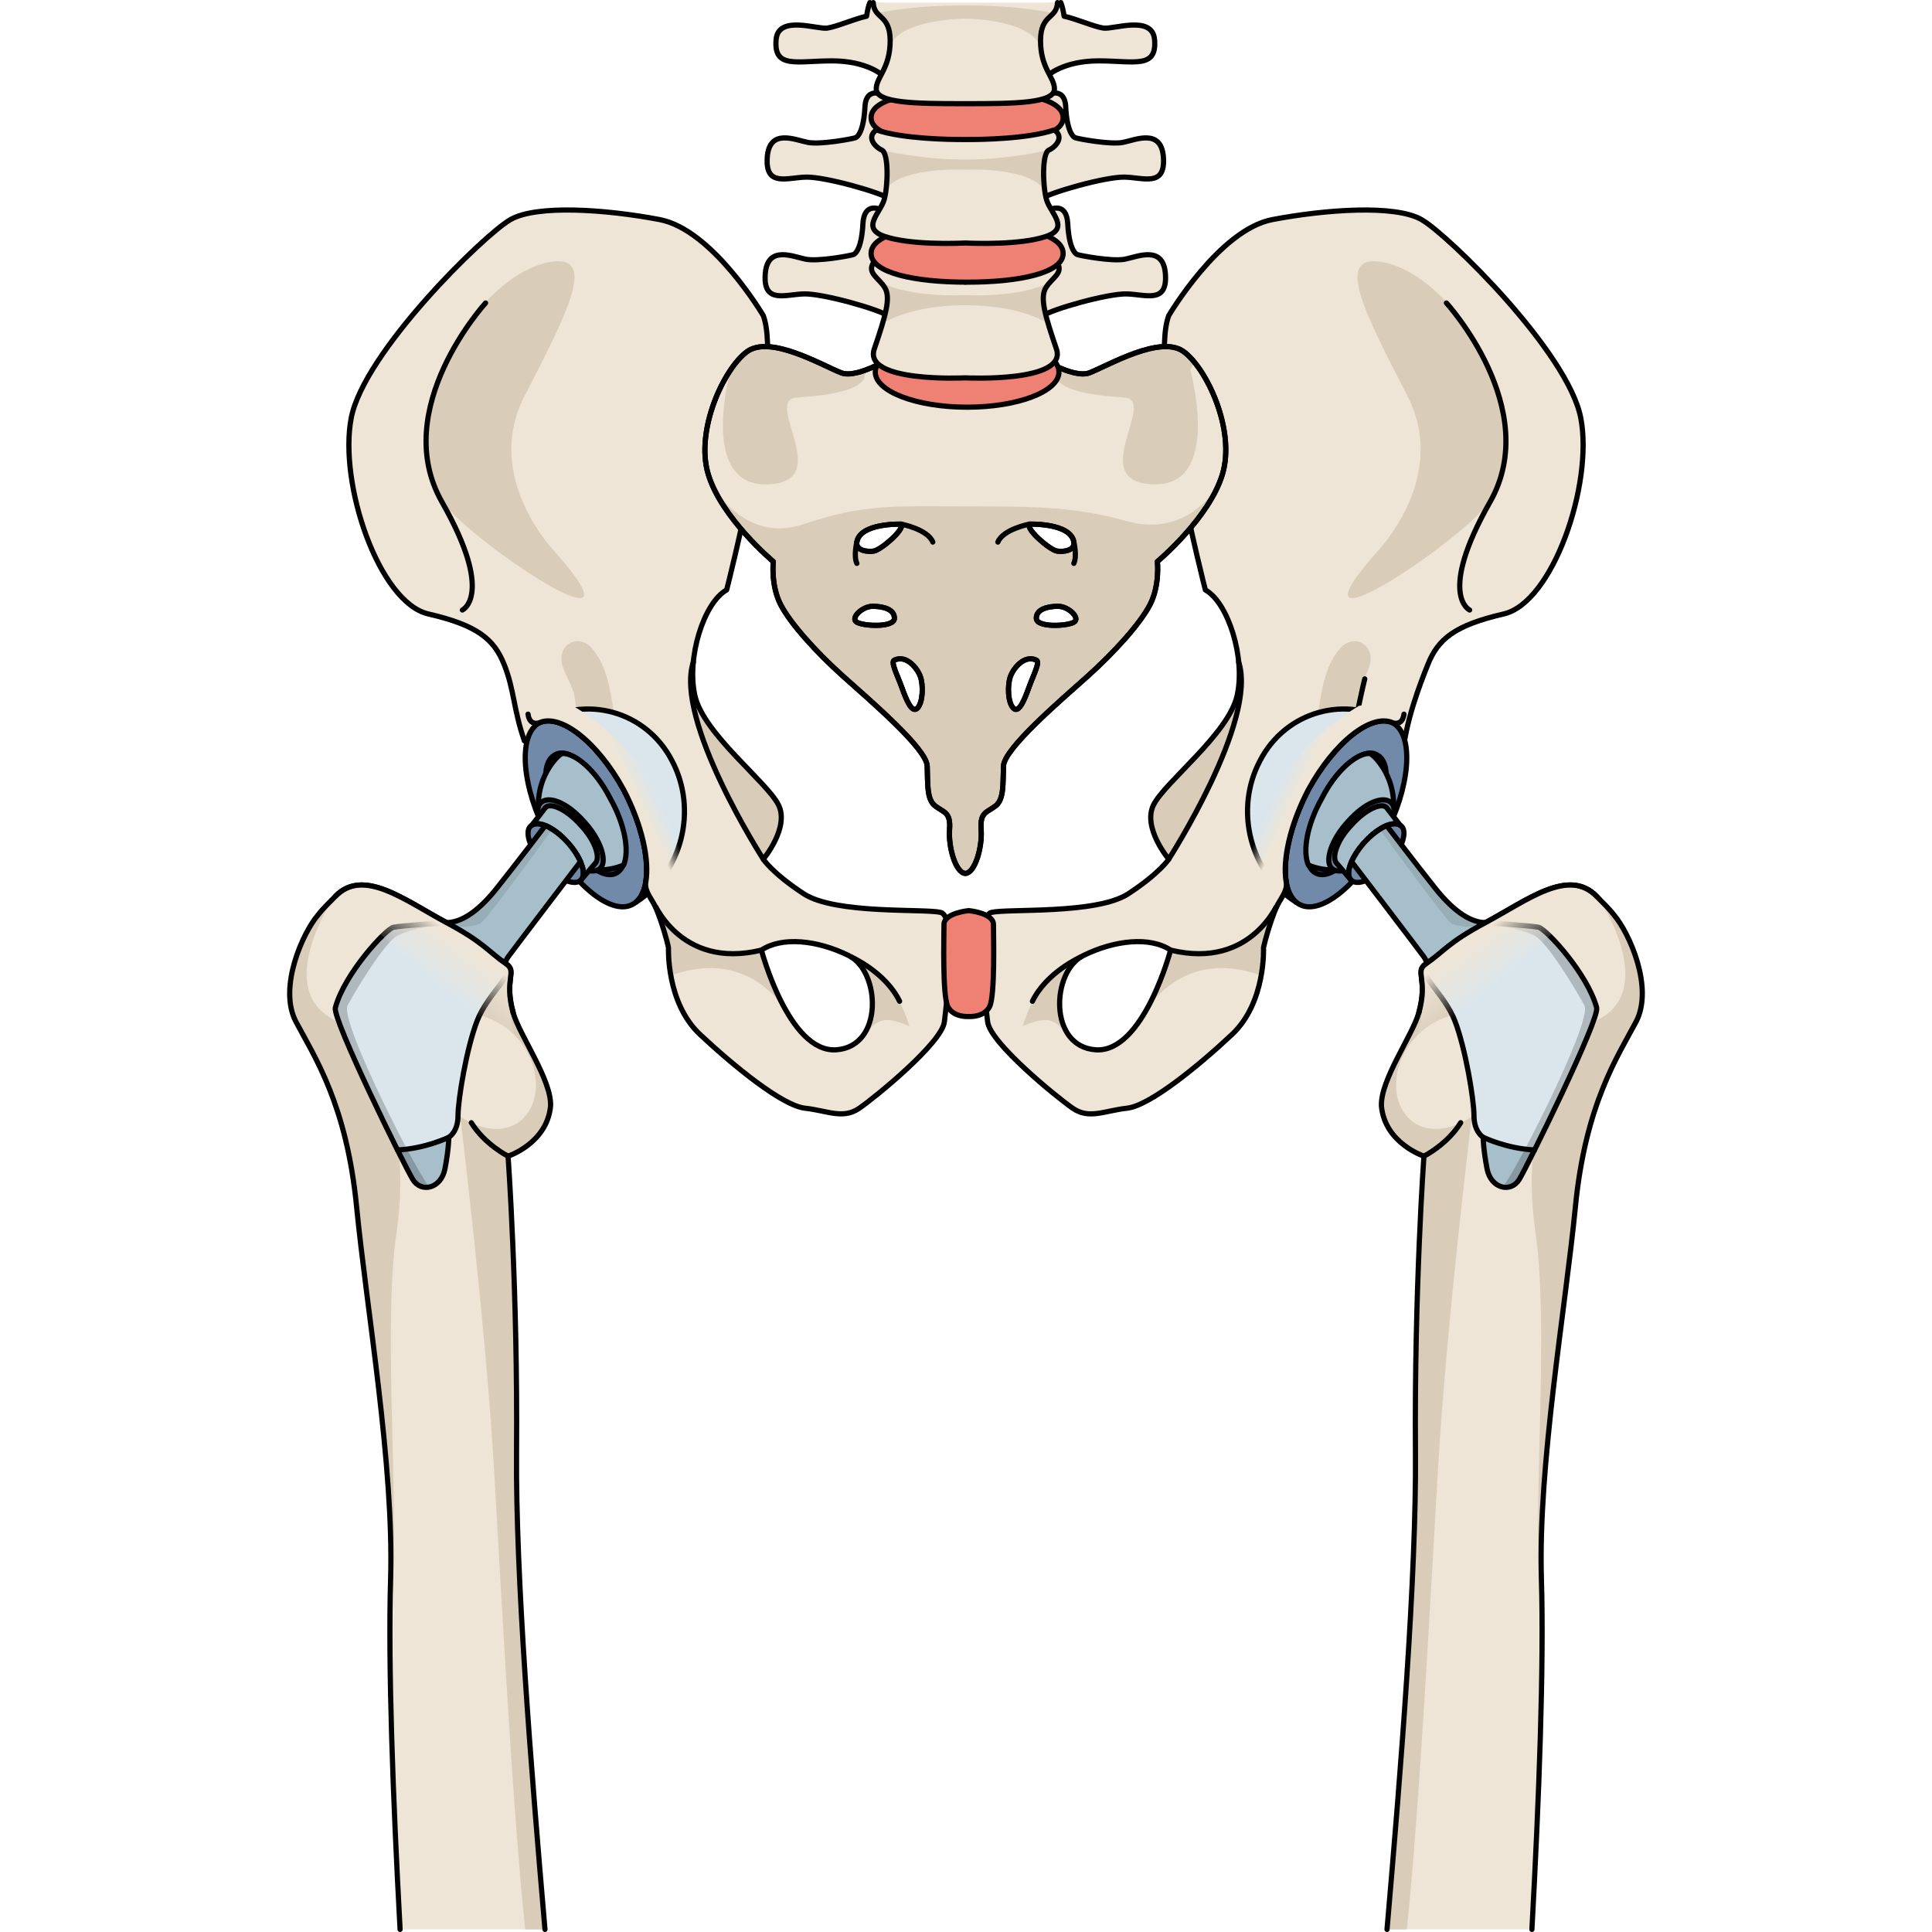 <?xml version="1.0" encoding="utf-8"?>
<!-- Created by: Science Figures, www.sciencefigures.org, Generator: Science Figures Editor -->
<!DOCTYPE svg PUBLIC "-//W3C//DTD SVG 1.1//EN" "http://www.w3.org/Graphics/SVG/1.1/DTD/svg11.dtd">
<svg version="1.1" id="Layer_1" xmlns="http://www.w3.org/2000/svg" xmlns:xlink="http://www.w3.org/1999/xlink" 
	 width="800px" height="800px" viewBox="0 0 261.31 371.816" enable-background="new 0 0 261.31 371.816"
	 xml:space="preserve">
<g>
	<g>
		<g>
			<g>
				<path fill="#EFE5D6" d="M125.767,175.592c-3.163-0.752-20.259,0.398-26.34-3.583c-6.081-3.981-7.783-6.658-7.783-6.658
					s5.106-6.083,2.918-10.46c-2.188-4.378-14.354-13.623-16.056-20.92c-1.702-7.298,1.702-18.002,6.082-20.436
					c0,0,10.948-42.331,7.056-52.791c0,0-9.729-16.542-19.949-18.486c-10.218-1.947-23.597-2.919-28.704,0
					c-5.108,2.917-28.218,25.542-30.651,38.191c-2.434,12.651,5.351,35.518,14.839,37.706c9.486,2.191,12.65,4.865,14.596,9.733
					c1.946,4.864,2.226,8.566,3.896,14.704c4.623-0.73,16.539,18.866,21.162,24.704c4.624,5.837,6.567,15.082,6.567,15.082
					s-0.485,10.565,6.081,16.719c6.569,6.147,15.813,13.688,20.192,14.177c4.379,0.486,7.298,2.19,10.46,0
					c3.161-2.188,15.88-12.574,16.363-16.624C126.98,192.599,128.927,176.345,125.767,175.592z M105.688,202.035
					c-9.167,0.629-14.407-19.187-14.407-19.187c3.931-2.619,10.696-1.963,16.811,1.055
					C114.203,186.926,114.856,201.406,105.688,202.035z"/>
				<path fill="#D9CDBA" d="M91.644,165.352c0,0,5.106-6.083,2.918-10.46c-2.188-4.378-14.354-13.623-16.056-20.92
					c-0.471-2.015-0.54-4.291-0.317-6.579C74.446,138.635,91.644,165.352,91.644,165.352z"/>
				<g>
					<path fill="#D9CDBA" d="M73.849,187.746c12.526-4.532,19.453,2.777,22.019,6.469c-2.919-5.196-4.514-11.097-4.578-11.344
						c-2.751,0.458-5.783,1.115-9.074,0.675c-7.771-1.044-11.236-8.878-11.236-8.878H70.95c1.691,4.119,2.448,7.712,2.448,7.712
						S73.299,184.678,73.849,187.746z"/>
					<path fill="#D9CDBA" d="M106.446,183.158l-0.006,0.002c0.555,0.231,1.104,0.476,1.649,0.743
						c4.94,2.444,6.312,12.376,1.81,16.421l0.002-0.002c3.186-2.786,3.391-5.693,9.847-2.827
						C116.52,186.141,106.446,183.158,106.446,183.158z"/>
					<polygon fill="#D9CDBA" points="97.038,196.145 97.03,196.134 97.038,196.147 					"/>
				</g>
				<path fill="#D9CDBA" d="M54.773,123.604c-1.412,0.566-2.373,2.201-1.828,4.346c0.564,2.228,2.031,3.865,2.401,6.273
					c0.471,3.039,0.689,6.143,1.021,9.201c0.565,5.214,1.628,9.464,11.775,8.858c10.149-0.604-3.588-7.162-4.119-9.062
					c-1.603-5.724-1.189-13.781-5.389-18.478C57.439,123.403,55.947,123.133,54.773,123.604z"/>
				<path fill="#D9CDBA" d="M51.709,106.371c0,0-14.141-14.268-6.046-30.075c8.093-15.806,14.521-27.775,4.61-25.81
					c-9.913,1.968-18.853,15.018-20.97,22.286c-2.116,7.266-3.594,15.942,0,22.911C32.898,102.65,71.093,128.41,51.709,106.371z"/>
				<path fill="none" stroke="#000000" stroke-linecap="round" stroke-linejoin="round" stroke-miterlimit="10" d="M125.767,175.592
					c-3.163-0.752-20.259,0.398-26.34-3.583c-6.081-3.981-7.783-6.658-7.783-6.658s5.106-6.083,2.918-10.46
					c-2.188-4.378-14.354-13.623-16.056-20.92c-1.702-7.298,1.702-18.002,6.082-20.436c0,0,10.948-42.331,7.056-52.791
					c0,0-9.729-16.542-19.949-18.486c-10.218-1.947-23.597-2.919-28.704,0c-5.108,2.917-28.218,25.542-30.651,38.191
					c-2.434,12.651,5.351,35.518,14.839,37.706c9.486,2.191,12.65,4.865,14.596,9.733c1.946,4.864,1.766,8.566,3.896,14.704
					c4.623-0.73,16.539,18.866,21.162,24.704c4.624,5.837,6.567,15.082,6.567,15.082s-0.485,10.565,6.081,16.719
					c6.569,6.147,15.813,13.688,20.192,14.177c4.379,0.486,7.298,2.19,10.46,0c3.161-2.188,15.88-12.574,16.363-16.624
					C126.98,192.599,128.927,176.345,125.767,175.592z M105.688,202.035c-9.167,0.629-14.407-19.187-14.407-19.187
					c3.931-2.619,10.696-1.963,16.811,1.055C114.203,186.926,114.856,201.406,105.688,202.035z"/>
				<path fill="none" stroke="#000000" stroke-linecap="round" stroke-linejoin="round" stroke-miterlimit="10" d="M38.198,58.307
					c0,0-18.595,20.363-8.399,38.294c10.194,17.93,3.933,20.796,3.933,20.796"/>
				<path fill="none" stroke="#000000" stroke-linecap="round" stroke-linejoin="round" stroke-miterlimit="10" d="M91.644,165.352
					c0,0-17.198-26.721-13.455-37.961"/>
				<path fill="none" stroke="#000000" stroke-linecap="round" stroke-linejoin="round" stroke-miterlimit="10" d="M70.33,173.231
					c0,0,5.117,13.479,20.95,9.618"/>
				<path fill="none" stroke="#000000" stroke-linecap="round" stroke-linejoin="round" stroke-miterlimit="10" d="M108.556,184.163
					c0,0,6.6,2.917,9.32,8.533"/>
				<g>
					<path fill="#EFE5D6" d="M134.816,196.651c0.484,4.05,13.201,14.437,16.363,16.624c3.164,2.19,6.082,0.486,10.461,0
						c4.379-0.488,13.623-8.026,20.191-14.177c6.568-6.152,6.08-16.719,6.08-16.719s1.945-9.245,6.568-15.082
						c4.625-5.838,15.609-16.509,19.184-16.009c-0.35-5.375,3.928-18.534,5.873-23.399c1.945-4.867,5.109-7.542,14.598-9.732
						c9.488-2.188,17.271-25.055,14.838-37.707c-2.434-12.648-25.543-35.273-30.65-38.191c-5.109-2.919-18.488-1.947-28.707,0
						c-10.217,1.945-19.945,18.486-19.945,18.486c-3.896,10.46,7.053,52.79,7.053,52.79c4.379,2.433,7.787,13.139,6.084,20.436
						c-1.705,7.297-13.867,16.542-16.055,20.92c-2.189,4.379,2.918,10.46,2.918,10.46s-1.705,2.676-7.785,6.657
						c-6.082,3.982-23.176,2.832-26.338,3.584C132.384,176.345,134.33,192.599,134.816,196.651z M153.222,183.904
						c6.111-3.018,12.879-3.674,16.807-1.054c0,0-5.238,19.814-14.406,19.187C146.453,201.406,147.109,186.926,153.222,183.904z"/>
					<path fill="#D9CDBA" d="M169.669,165.352c0,0-5.107-6.083-2.918-10.46c2.188-4.379,14.35-13.623,16.055-20.92
						c0.469-2.015,0.539-4.291,0.318-6.579C186.861,138.635,169.669,165.352,169.669,165.352z"/>
					<g>
						<path fill="#D9CDBA" d="M187.462,187.746c-12.527-4.532-19.451,2.777-22.018,6.469c2.916-5.196,4.512-11.097,4.578-11.344
							c2.75,0.458,5.781,1.115,9.072,0.675c7.771-1.044,11.236-8.878,11.236-8.878h0.027c-1.688,4.119-2.447,7.712-2.447,7.712
							S188.011,184.678,187.462,187.746z"/>
						<path fill="#D9CDBA" d="M154.863,183.158l0.008,0.002c-0.555,0.231-1.104,0.476-1.648,0.743
							c-4.943,2.444-6.314,12.376-1.812,16.421v-0.002c-3.186-2.786-3.393-5.693-9.846-2.827
							C144.792,186.141,154.863,183.158,154.863,183.158z"/>
						<polygon fill="#D9CDBA" points="164.273,196.145 164.277,196.134 164.273,196.147 						"/>
					</g>
					<path fill="#D9CDBA" d="M206.539,123.604c1.412,0.566,2.371,2.201,1.826,4.346c-0.564,2.228-2.029,3.865-2.402,6.273
						c-0.471,3.039-0.688,6.143-1.018,9.201c-0.568,5.214-1.631,9.464-11.779,8.858c-10.148-0.604,3.59-7.162,4.123-9.062
						c1.6-5.724,1.188-13.781,5.389-18.478C203.871,123.403,205.361,123.133,206.539,123.604z"/>
					<path fill="#D9CDBA" d="M209.603,106.371c0,0,14.141-14.268,6.047-30.075c-8.096-15.806-14.525-27.775-4.611-25.81
						c9.912,1.968,18.852,15.017,20.969,22.285c2.119,7.266,3.594,15.942,0,22.911S190.216,128.41,209.603,106.371z"/>
					<path fill="none" stroke="#000000" stroke-linecap="round" stroke-linejoin="round" stroke-miterlimit="10" d="
						M214.693,145.485 M214.693,145.485c0.506-6.621,3.438-14.078,4.844-17.595c1.945-4.867,5.109-7.542,14.598-9.732
						c9.488-2.188,17.271-25.055,14.838-37.707c-2.434-12.648-25.543-35.273-30.65-38.191c-5.109-2.919-18.488-1.947-28.707,0
						c-10.217,1.945-19.945,18.486-19.945,18.486c-3.896,10.46,7.053,52.79,7.053,52.79c4.379,2.433,7.787,13.139,6.084,20.436
						c-1.705,7.297-13.867,16.542-16.055,20.92c-2.189,4.379,2.918,10.46,2.918,10.46s-1.705,2.676-7.785,6.657
						c-6.082,3.982-23.176,2.832-26.338,3.584c-3.162,0.751-1.217,17.005-0.73,21.058c0.484,4.05,13.201,14.437,16.363,16.624
						c3.164,2.19,6.082,0.486,10.461,0c4.379-0.488,13.623-8.026,20.191-14.177c6.568-6.152,6.08-16.719,6.08-16.719
						s1.945-9.245,6.568-15.082 M153.222,183.904c6.111-3.018,12.879-3.674,16.807-1.054c0,0-5.238,19.814-14.406,19.187
						C146.453,201.406,147.109,186.926,153.222,183.904z"/>
					<path fill="none" stroke="#000000" stroke-linecap="round" stroke-linejoin="round" stroke-miterlimit="10" d="M223.111,58.307
						c0,0,18.598,20.363,8.398,38.294c-10.193,17.93-3.93,20.796-3.93,20.796"/>
					<path fill="none" stroke="#000000" stroke-linecap="round" stroke-linejoin="round" stroke-miterlimit="10" d="
						M207.396,130.655c0,0-2.609,10.486-2.73,16.27c-0.123,5.786-7.377,5.357-7.377,5.357"/>
					<path fill="none" stroke="#000000" stroke-linecap="round" stroke-linejoin="round" stroke-miterlimit="10" d="
						M169.669,165.352c0,0,17.193-26.721,13.453-37.961"/>
					<path fill="none" stroke="#000000" stroke-linecap="round" stroke-linejoin="round" stroke-miterlimit="10" d="
						M190.982,173.231c0,0-5.117,13.479-20.953,9.618"/>
					<path fill="none" stroke="#000000" stroke-linecap="round" stroke-linejoin="round" stroke-miterlimit="10" d="
						M152.757,184.163c0,0-6.604,2.917-9.32,8.533"/>
				</g>
				<path fill="#EF8174" d="M131.181,195.631c0,0,2.948,0.219,4.014-1.898c1.068-2.115,0.746-13.55,0.746-15.8
					c0-2.248-4.76-2.684-4.76-2.684s-4.763,0.437-4.763,2.684c0,2.25-0.323,13.685,0.745,15.8
					C128.231,195.85,131.181,195.631,131.181,195.631z"/>
				<path fill="none" stroke="#000000" stroke-linecap="round" stroke-linejoin="round" stroke-miterlimit="10" d="M131.181,195.631
					c0,0,2.948,0.219,4.014-1.898c1.068-2.115,0.746-13.55,0.746-15.8c0-2.248-4.76-2.684-4.76-2.684s-4.763,0.437-4.763,2.684
					c0,2.25-0.323,13.685,0.745,15.8C128.231,195.85,131.181,195.631,131.181,195.631z"/>
			</g>
			<g>
				<g>
					<path fill="#EFE5D6" d="M172.556,67.676c-4.428-3.252-14.305,2.552-18.102,4.061c-3.26,1.294-10.506-3.481-10.506-3.481
						l-13.414-0.118l-13.419,0.118c0,0-7.25,4.775-10.506,3.481c-3.798-1.509-13.669-7.313-18.099-4.061
						c-4.431,3.248-10,15.089-7.47,23.566c2.53,8.473,12.53,16.832,12.53,16.832s-0.506,4.527,1.392,8.244
						c1.899,3.713,6.962,9.288,12.154,13.929c5.188,4.645,15.945,13.816,16.072,17.181c0.128,3.368-0.127,6.387,1.52,7.664
						c1.644,1.277,3.038,1.163,2.784,4.526c-0.251,3.368,1.14,8.359,3.039,8.476c1.898-0.116,3.289-5.108,3.037-8.476
						c-0.254-3.364,1.141-3.25,2.783-4.526c1.646-1.277,1.395-4.296,1.521-7.664c0.125-3.365,10.885-12.538,16.072-17.181
						c5.189-4.642,10.25-10.216,12.148-13.929c1.9-3.717,1.393-8.244,1.393-8.244s10.002-8.358,12.531-16.832
						C182.554,82.765,176.986,70.923,172.556,67.676z M109.648,104.325c0.608-3.732,8.561-3.454,8.561-3.454
						c0.669,1.058-3.942,4.955-5.281,5.181C111.594,106.271,109.39,105.923,109.648,104.325z M109.648,119.746
						c-1.334-0.781,1.033-3.063,3.036-3.063s4.248,0.556,4.189,2.336C116.814,120.803,110.986,120.524,109.648,119.746z
						 M121.307,136.281c-1.093,1.112-2.187-1.726-3.032-4.065c-0.844-2.339-2.178-4.821-1.398-5.18
						c2.309-1.058,4.368,1.503,4.977,3.122C122.46,131.771,122.398,135.166,121.307,136.281z M142.857,100.871
						c0,0,7.951-0.278,8.561,3.454c0.26,1.599-1.941,1.946-3.277,1.727C146.804,105.826,142.191,101.929,142.857,100.871z
						 M142.792,132.216c-0.846,2.339-1.939,5.177-3.029,4.065c-1.094-1.115-1.156-4.51-0.547-6.123
						c0.605-1.618,2.666-4.179,4.975-3.122C144.972,127.395,143.638,129.877,142.792,132.216z M151.417,119.746
						c-1.338,0.778-7.164,1.058-7.225-0.726c-0.062-1.782,2.184-2.336,4.188-2.336S152.751,118.966,151.417,119.746z"/>
					<g>
						<path fill="#D9CDBA" d="M172.556,67.676c-4.428-3.252-14.305,2.552-18.102,4.061c-1.43,0.569-3.629-0.034-5.648-0.892
							c-0.236,0.12-0.469,0.234-0.705,0.357c-1.359,3.702,6.266,4.887,12.951,5.296c6.688,0.408-7.58,16.359,5.723,16.718
							c13.301,0.362,7.035-22.015,7.035-22.015l0.803-1.504C173.921,68.857,173.226,68.167,172.556,67.676z"/>
						<path fill="#D9CDBA" d="M98.104,76.498c6.626-0.404,14.164-1.573,12.98-5.194c-1.659,0.588-3.313,0.894-4.474,0.434
							c-3.798-1.509-13.669-7.313-18.099-4.061c-1.037,0.758-2.129,1.986-3.171,3.526l0,0c0,0-6.26,22.376,7.04,22.015
							C105.683,92.857,91.414,76.906,98.104,76.498z"/>
					</g>
					<path fill="#D9CDBA" d="M179.275,93.265c-2.363,3.671-7.902,9.724-17.65,7.031c-9.711-2.687-16.703-2.85-30.759-2.85
						c-14.052,0-19.835-0.5-31.427,3.421c-11.53,3.897-17.606-7.529-17.67-7.65c3.31,7.751,11.805,14.857,11.805,14.857
						s-0.506,4.527,1.392,8.244c1.899,3.712,6.962,9.288,12.154,13.929c5.188,4.645,15.945,13.816,16.072,17.182
						c0.128,3.368-0.127,6.386,1.52,7.664c1.644,1.276,3.038,1.162,2.784,4.526c-0.251,3.368,1.14,8.359,3.04,8.475
						c1.898-0.115,3.289-5.107,3.035-8.475c-0.252-3.364,1.143-3.25,2.783-4.526c1.646-1.278,1.395-4.296,1.521-7.664
						c0.125-3.366,10.887-12.539,16.072-17.182c5.191-4.642,10.252-10.217,12.15-13.929c1.9-3.717,1.393-8.244,1.393-8.244
						S175.949,100.998,179.275,93.265z M109.648,104.325c0.608-3.732,8.561-3.454,8.561-3.454c0.669,1.058-3.942,4.955-5.281,5.181
						C111.594,106.271,109.39,105.923,109.648,104.325z M109.648,119.746c-1.334-0.781,1.033-3.063,3.036-3.063
						s4.248,0.556,4.189,2.336C116.814,120.803,110.986,120.524,109.648,119.746z M121.307,136.281
						c-1.093,1.112-2.187-1.726-3.032-4.065c-0.844-2.339-2.178-4.821-1.398-5.18c2.309-1.058,4.368,1.503,4.977,3.122
						C122.46,131.771,122.398,135.166,121.307,136.281z M142.857,100.871c0,0,7.951-0.278,8.561,3.454
						c0.26,1.599-1.941,1.946-3.277,1.727C146.804,105.826,142.191,101.929,142.857,100.871z M142.792,132.216
						c-0.846,2.339-1.939,5.177-3.029,4.065c-1.094-1.115-1.156-4.51-0.547-6.123c0.605-1.618,2.666-4.179,4.975-3.122
						C144.972,127.395,143.638,129.877,142.792,132.216z M151.417,119.746c-1.338,0.778-7.164,1.058-7.225-0.726
						c-0.062-1.782,2.184-2.336,4.188-2.336S152.751,118.966,151.417,119.746z"/>
					<path fill="none" stroke="#000000" stroke-linecap="round" stroke-linejoin="round" stroke-miterlimit="10" d="M172.556,67.676
						c-4.428-3.252-14.305,2.552-18.102,4.061c-3.26,1.294-10.506-3.481-10.506-3.481l-13.414-0.118l-13.419,0.118
						c0,0-7.25,4.775-10.506,3.481c-3.798-1.509-13.669-7.313-18.099-4.061c-4.431,3.248-10,15.089-7.47,23.566
						c2.53,8.473,12.53,16.832,12.53,16.832s-0.506,4.527,1.392,8.244c1.899,3.713,6.962,9.288,12.154,13.929
						c5.188,4.645,15.945,13.816,16.072,17.181c0.128,3.368-0.127,6.387,1.52,7.664c1.644,1.277,3.038,1.163,2.784,4.526
						c-0.251,3.368,1.14,8.359,3.039,8.476c1.898-0.116,3.289-5.108,3.037-8.476c-0.254-3.364,1.141-3.25,2.783-4.526
						c1.646-1.277,1.395-4.296,1.521-7.664c0.125-3.365,10.885-12.538,16.072-17.181c5.189-4.642,10.25-10.216,12.148-13.929
						c1.9-3.717,1.393-8.244,1.393-8.244s10.002-8.358,12.531-16.832C182.554,82.765,176.986,70.923,172.556,67.676z
						 M109.648,104.325c0.608-3.732,8.561-3.454,8.561-3.454c0.669,1.058-3.942,4.955-5.281,5.181
						C111.594,106.271,109.39,105.923,109.648,104.325z M109.648,119.746c-1.334-0.781,1.033-3.063,3.036-3.063
						s4.248,0.556,4.189,2.336C116.814,120.803,110.986,120.524,109.648,119.746z M121.307,136.281
						c-1.093,1.112-2.187-1.726-3.032-4.065c-0.844-2.339-2.178-4.821-1.398-5.18c2.309-1.058,4.368,1.503,4.977,3.122
						C122.46,131.771,122.398,135.166,121.307,136.281z M142.857,100.871c0,0,7.951-0.278,8.561,3.454
						c0.26,1.599-1.941,1.946-3.277,1.727C146.804,105.826,142.191,101.929,142.857,100.871z M142.792,132.216
						c-0.846,2.339-1.939,5.177-3.029,4.065c-1.094-1.115-1.156-4.51-0.547-6.123c0.605-1.618,2.666-4.179,4.975-3.122
						C144.972,127.395,143.638,129.877,142.792,132.216z M151.417,119.746c-1.338,0.778-7.164,1.058-7.225-0.726
						c-0.062-1.782,2.184-2.336,4.188-2.336S152.751,118.966,151.417,119.746z"/>
					<path fill="none" stroke="#000000" stroke-linecap="round" stroke-linejoin="round" stroke-miterlimit="10" d="M172.556,67.676
						c-4.428-3.252-14.305,2.552-18.102,4.061c-3.26,1.294-10.506-3.481-10.506-3.481l-13.414-0.118l-13.419,0.118
						c0,0-7.25,4.775-10.506,3.481c-3.798-1.509-13.669-7.313-18.099-4.061c-4.431,3.248-10,15.089-7.47,23.566
						c2.53,8.473,12.53,16.832,12.53,16.832s-0.506,4.527,1.392,8.244c1.899,3.713,6.962,9.288,12.154,13.929
						c5.188,4.645,15.945,13.816,16.072,17.181c0.128,3.368-0.127,6.387,1.52,7.664c1.644,1.277,3.038,1.163,2.784,4.526
						c-0.251,3.368,1.14,8.359,3.039,8.476c1.898-0.116,3.289-5.108,3.037-8.476c-0.254-3.364,1.141-3.25,2.783-4.526
						c1.646-1.277,1.395-4.296,1.521-7.664c0.125-3.365,10.885-12.538,16.072-17.181c5.189-4.642,10.25-10.216,12.148-13.929
						c1.9-3.717,1.393-8.244,1.393-8.244s10.002-8.358,12.531-16.832C182.554,82.765,176.986,70.923,172.556,67.676z
						 M109.648,104.325c0.608-3.732,8.561-3.454,8.561-3.454c0.669,1.058-3.942,4.955-5.281,5.181
						C111.594,106.271,109.39,105.923,109.648,104.325z M109.648,119.746c-1.334-0.781,1.033-3.063,3.036-3.063
						s4.248,0.556,4.189,2.336C116.814,120.803,110.986,120.524,109.648,119.746z M121.307,136.281
						c-1.093,1.112-2.187-1.726-3.032-4.065c-0.844-2.339-2.178-4.821-1.398-5.18c2.309-1.058,4.368,1.503,4.977,3.122
						C122.46,131.771,122.398,135.166,121.307,136.281z M142.857,100.871c0,0,7.951-0.278,8.561,3.454
						c0.26,1.599-1.941,1.946-3.277,1.727C146.804,105.826,142.191,101.929,142.857,100.871z M142.792,132.216
						c-0.846,2.339-1.939,5.177-3.029,4.065c-1.094-1.115-1.156-4.51-0.547-6.123c0.605-1.618,2.666-4.179,4.975-3.122
						C144.972,127.395,143.638,129.877,142.792,132.216z M151.417,119.746c-1.338,0.778-7.164,1.058-7.225-0.726
						c-0.062-1.782,2.184-2.336,4.188-2.336S152.751,118.966,151.417,119.746z"/>
					<path fill="#EFE5D6" d="M115.302,18.458c0,0-3.874-2.232-4.096,2.13c-0.224,4.363-1.266,5.727-1.857,5.929
						c-0.595,0.207-6.688,1.364-9.142,0.889c-2.452-0.479-7.434-2.796-7.805,2.93c-0.37,5.725,3.865,3.813,7.509,3.75
						c3.64-0.068,14.342,2.929,16.272,4.294C118.116,39.743,120.727,22.343,115.302,18.458z"/>
					<path fill="#EFE5D6" d="M145.753,18.458c0,0,3.875-2.232,4.096,2.13c0.223,4.363,1.264,5.727,1.859,5.929
						c0.594,0.207,6.689,1.364,9.143,0.889c2.449-0.479,7.43-2.796,7.803,2.93c0.371,5.725-3.863,3.813-7.51,3.75
						c-3.639-0.068-14.34,2.929-16.271,4.294C142.937,39.743,140.332,22.343,145.753,18.458z"/>
					<path fill="none" stroke="#000000" stroke-linecap="round" stroke-linejoin="round" stroke-miterlimit="10" d="M115.302,18.458
						c0,0-3.874-2.232-4.096,2.13c-0.224,4.363-1.266,5.727-1.857,5.929c-0.595,0.207-6.688,1.364-9.142,0.889
						c-2.452-0.479-7.434-2.796-7.805,2.93c-0.37,5.725,3.865,3.813,7.509,3.75c3.64-0.068,14.342,2.929,16.272,4.294
						C118.116,39.743,120.727,22.343,115.302,18.458z"/>
					<path fill="none" stroke="#000000" stroke-linecap="round" stroke-linejoin="round" stroke-miterlimit="10" d="M145.753,18.458
						c0,0,3.875-2.232,4.096,2.13c0.223,4.363,1.264,5.727,1.859,5.929c0.594,0.207,6.689,1.364,9.143,0.889
						c2.449-0.479,7.43-2.796,7.803,2.93c0.371,5.725-3.863,3.813-7.51,3.75c-3.639-0.068-14.34,2.929-16.271,4.294
						C142.937,39.743,140.332,22.343,145.753,18.458z"/>
					<path fill="#EFE5D6" d="M114.236,40.34c0,0-3.198-1.633-3.42,2.729s-1.264,5.723-1.858,5.93
						c-0.594,0.205-6.688,1.363-9.14,0.886c-2.452-0.478-7.431-2.793-7.804,2.932c-0.372,5.723,3.864,3.819,7.505,3.747
						c3.644-0.069,14.342,2.931,16.275,4.296C117.728,62.222,119.663,44.227,114.236,40.34z"/>
					<path fill="#EFE5D6" d="M146.818,40.34c0,0,3.195-1.633,3.42,2.729s1.266,5.723,1.857,5.93
						c0.596,0.205,6.689,1.363,9.141,0.886c2.453-0.479,7.436-2.793,7.803,2.932c0.373,5.723-3.861,3.819-7.502,3.747
						c-3.643-0.069-14.346,2.931-16.277,4.296C143.328,62.222,141.394,44.227,146.818,40.34z"/>
					<path fill="none" stroke="#000000" stroke-linecap="round" stroke-linejoin="round" stroke-miterlimit="10" d="M114.236,40.34
						c0,0-3.198-1.633-3.42,2.729s-1.264,5.723-1.858,5.93c-0.594,0.205-6.688,1.363-9.14,0.886
						c-2.452-0.478-7.431-2.793-7.804,2.932c-0.372,5.723,3.864,3.819,7.505,3.747c3.644-0.069,14.342,2.931,16.275,4.296
						C117.728,62.222,119.663,44.227,114.236,40.34z"/>
					<path fill="none" stroke="#000000" stroke-linecap="round" stroke-linejoin="round" stroke-miterlimit="10" d="M146.818,40.34
						c0,0,3.195-1.633,3.42,2.729s1.266,5.723,1.857,5.93c0.596,0.205,6.689,1.363,9.141,0.886c2.453-0.479,7.436-2.793,7.803,2.932
						c0.373,5.723-3.861,3.819-7.502,3.747c-3.643-0.069-14.346,2.931-16.277,4.296C143.328,62.222,141.394,44.227,146.818,40.34z"
						/>
					<path fill="#EF8174" d="M149.349,22.646c0,3.731-8.275,4.714-18.483,4.714c-10.204,0-18.477-0.982-18.477-4.714
						c0-3.733,8.271-5.123,18.477-5.123C141.074,17.522,149.349,18.913,149.349,22.646z"/>
					<path fill="none" stroke="#000000" stroke-linecap="round" stroke-linejoin="round" stroke-miterlimit="10" d="M149.349,22.646
						c0,3.731-8.275,4.714-18.483,4.714c-10.204,0-18.477-0.982-18.477-4.714c0-3.733,8.271-5.123,18.477-5.123
						C141.074,17.522,149.349,18.913,149.349,22.646z"/>
					<path fill="#EF8174" d="M148.542,71.605c0,3.731-7.916,6.759-17.677,6.759c-9.76,0-17.67-3.028-17.67-6.759
						c0-3.732,7.91-6.757,17.67-6.757C140.626,64.848,148.542,67.874,148.542,71.605z"/>
					<path fill="none" stroke="#000000" stroke-linecap="round" stroke-linejoin="round" stroke-miterlimit="10" d="M148.542,71.605
						c0,3.731-7.916,6.759-17.677,6.759c-9.76,0-17.67-3.028-17.67-6.759c0-3.732,7.91-6.757,17.67-6.757
						C140.626,64.848,148.542,67.874,148.542,71.605z"/>
					<path fill="#EFE5D6" d="M146.001,55.406c1.117-1.908,3.482-2.796,2.225-4.841c-4.135-0.747-17.584,3.683-17.698,3.721
						c-0.112-0.038-13.56-4.466-17.698-3.721c-1.258,2.044,1.109,2.933,2.224,4.841c1.116,1.91,0.194,5.182-2.047,11.744
						c-2.227,6.524,17.298,5.579,17.521,5.567c0.224,0.011,19.75,0.957,17.524-5.567C145.81,60.587,144.888,57.316,146.001,55.406z"
						/>
					<path fill="#D9CDBA" d="M146.001,55.406c0.236-0.408,0.531-0.767,0.84-1.103c-5.881,3.072-16.086,2.504-16.306,2.491l0,0
						h-0.008h-0.006l0,0c-0.223,0.013-10.428,0.581-16.307-2.491c0.306,0.334,0.602,0.694,0.837,1.103
						c0.798,1.365,0.55,3.438-0.475,6.903l0.002,0.001c0,0,4.885-3.564,15.947-3.564c11.063,0,15.952,3.564,15.952,3.564v-0.001
						C145.453,58.844,145.205,56.771,146.001,55.406z"/>
					<path fill="none" stroke="#000000" stroke-linecap="round" stroke-linejoin="round" stroke-miterlimit="10" d="M146.001,55.406
						c1.117-1.908,3.482-2.796,2.225-4.841c-4.135-0.747-17.584,3.683-17.698,3.721c-0.112-0.038-13.56-4.466-17.698-3.721
						c-1.258,2.044,1.109,2.933,2.224,4.841c1.116,1.91,0.194,5.182-2.047,11.744c-2.227,6.524,17.298,5.579,17.521,5.567
						c0.224,0.011,19.75,0.957,17.524-5.567C145.81,60.587,144.888,57.316,146.001,55.406z"/>
					<path fill="#EF8174" d="M149.349,48.773c0,3.731-8.275,5.531-18.483,5.531c-10.204,0-18.477-1.798-18.477-5.531
						c0-3.734,8.271-5.532,18.477-5.532C141.074,43.241,149.349,45.039,149.349,48.773z"/>
					<path fill="none" stroke="#000000" stroke-linecap="round" stroke-linejoin="round" stroke-miterlimit="10" d="M149.349,48.773
						c0,3.731-8.275,5.531-18.483,5.531c-10.204,0-18.477-1.798-18.477-5.531c0-3.734,8.271-5.532,18.477-5.532
						C141.074,43.241,149.349,45.039,149.349,48.773z"/>
					<path fill="#EFE5D6" d="M146.599,28.89c1.338-0.613,3.045-2.52,1.041-3.883c-5.066,1.74-14.168,1.852-16.758,1.846v-0.006
						c0,0-0.127,0.004-0.354,0.006c-0.227-0.002-0.354-0.006-0.354-0.006v0.006c-2.589,0.005-11.691-0.105-16.755-1.846
						c-2.005,1.363-0.296,3.271,1.04,3.883c1.338,0.615,1.188,6.954,0.445,9.542c-0.742,2.589-4.595,5.5,0.148,7.088
						c4.9,1.642,13.63,1.332,15.476,1.247c1.845,0.085,10.574,0.395,15.474-1.247c4.748-1.587,0.893-4.499,0.15-7.088
						C145.406,35.844,145.261,29.505,146.599,28.89z"/>
					<path fill="#D9CDBA" d="M146.466,28.975c-0.025-0.051-0.041-0.085-0.041-0.085s-7.209,1.807-15.982,1.817
						c-8.776-0.01-15.984-1.817-15.984-1.817c1.06,0.486,1.188,4.556,0.828,7.518l0,0c2.78-4.051,13.59-3.815,15.069-3.763v0.005
						c0,0,0.033-0.001,0.087-0.004c0.052,0.002,0.085,0.004,0.085,0.004v-0.005c1.479-0.052,12.29-0.288,15.071,3.763
						c0.057-0.034,0.107-0.069,0.158-0.103C145.429,33.481,145.541,29.719,146.466,28.975z"/>
					<path fill="none" stroke="#000000" stroke-linecap="round" stroke-linejoin="round" stroke-miterlimit="10" d="M146.599,28.89
						c1.338-0.613,3.045-2.52,1.041-3.883c-5.066,1.74-14.168,1.852-16.758,1.846v-0.006c0,0-0.127,0.004-0.354,0.006
						c-0.227-0.002-0.354-0.006-0.354-0.006v0.006c-2.589,0.005-11.691-0.105-16.755-1.846c-2.005,1.363-0.296,3.271,1.04,3.883
						c1.338,0.615,1.188,6.954,0.445,9.542c-0.742,2.589-4.595,5.5,0.148,7.088c4.9,1.642,13.63,1.332,15.476,1.247
						c1.845,0.085,10.574,0.395,15.474-1.247c4.748-1.587,0.893-4.499,0.15-7.088C145.406,35.844,145.261,29.505,146.599,28.89z"/>
					<g>
						<path fill="#EFE5D6" d="M114.582,0.502h-2.434c-0.223,0.546-0.445,1.371-0.63,2.62c-2.406,0.534-5.639,1.979-7.546,2.283
							c-1.907,0.305-9.449-2.584-9.861,2.206c-0.491,5.684,3.892,4.104,10.772,4.104s9.867,2.89,9.867,2.89
							S121.747,6.388,114.582,0.502z"/>
						<path fill="#EFE5D6" d="M157.082,5.406c-1.906-0.304-5.141-1.75-7.543-2.283c-0.186-1.249-0.41-2.074-0.635-2.62h-2.434
							c-7.162,5.886-0.166,14.103-0.166,14.103s2.984-2.89,9.867-2.89c6.881,0,11.266,1.579,10.773-4.105
							C166.531,2.822,158.986,5.71,157.082,5.406z"/>
						<path fill="none" stroke="#000000" stroke-linecap="round" stroke-linejoin="round" stroke-miterlimit="10" d="M112.148,0.502
							c-0.223,0.546-0.445,1.371-0.63,2.62c-2.406,0.534-5.639,1.979-7.546,2.283c-1.907,0.305-9.449-2.584-9.861,2.206
							c-0.491,5.684,3.892,4.104,10.772,4.104s9.867,2.89,9.867,2.89"/>
						<path fill="none" stroke="#000000" stroke-linecap="round" stroke-linejoin="round" stroke-miterlimit="10" d="
							M146.306,14.605c0,0,2.982-2.89,9.867-2.89c6.881,0,11.264,1.579,10.771-4.105c-0.414-4.79-7.959-1.9-9.863-2.206
							c-1.906-0.304-5.141-1.75-7.543-2.283c-0.186-1.248-0.41-2.074-0.635-2.622"/>
						<path fill="#EFE5D6" d="M148.261,0.502h-35.462c0.137,3.21,3.261,2.15,3.261,7.336c0,5.351-2.679,6.987-2.679,9.28
							c0,2.766,7.756,2.835,16.792,2.837h0.709c9.04-0.002,16.795-0.071,16.795-2.837c0-2.293-2.678-3.93-2.678-9.28
							C145,2.654,148.123,3.713,148.261,0.502z"/>
						<path fill="#D9CDBA" d="M130.527,1.042l-0.02,0.018V1.042c-11.247,0-16.935,1.51-16.935,1.51v0.001
							c0.969,1.099,2.484,1.677,2.484,5.286c0,0.267-0.015,0.522-0.028,0.771c0.012,0.005,0.021,0.009,0.028,0.011
							c2.627-5.061,14.449-5.021,14.449-5.021V3.585l0.02,0.017c0,0,11.713-0.039,14.319,5.022c0.059-0.022,0.115-0.051,0.172-0.076
							c-0.008-0.23-0.02-0.461-0.02-0.708c0-3.441,1.375-4.127,2.346-5.138c-0.021-0.095-0.033-0.149-0.033-0.149
							S141.677,1.042,130.527,1.042z"/>
						<path fill="none" stroke="#000000" stroke-linecap="round" stroke-linejoin="round" stroke-miterlimit="10" d="M112.799,0.502
							c0.137,3.21,3.261,2.15,3.261,7.336c0,5.351-2.679,6.987-2.679,9.28c0,2.766,7.756,2.835,16.792,2.837h0.709
							c9.04-0.002,16.795-0.071,16.795-2.837c0-2.293-2.678-3.93-2.678-9.28c0-5.186,3.123-4.125,3.262-7.336"/>
					</g>
					<g>
						<g>
							<path fill="none" stroke="#000000" stroke-linecap="round" stroke-linejoin="round" stroke-miterlimit="10" d="
								M109.648,104.325c0,0-0.66,2.652,0,4.096"/>
							<path fill="none" stroke="#000000" stroke-linecap="round" stroke-linejoin="round" stroke-miterlimit="10" d="
								M118.209,100.871c0,0,5.077,0.981,6.058,3.454"/>
						</g>
						<g>
							<path fill="none" stroke="#000000" stroke-linecap="round" stroke-linejoin="round" stroke-miterlimit="10" d="
								M151.408,104.325c0,0,0.66,2.652,0,4.096"/>
							<path fill="none" stroke="#000000" stroke-linecap="round" stroke-linejoin="round" stroke-miterlimit="10" d="
								M142.849,100.871c0,0-5.078,0.981-6.059,3.454"/>
						</g>
					</g>
				</g>
			</g>
		</g>
	</g>
	<path fill="none" stroke="#000000" stroke-linecap="round" stroke-linejoin="round" stroke-miterlimit="10" d="M130.655,174.63"/>
	<g>
		<g>
			<g>
				<path fill="#EFE5D6" d="M211.681,371.316c2.676-30.955,5.664-68.111,5.473-91.846c-0.246-30.814,1.629-56.963,1.629-56.963
					s-7.477-2.451-8.176-9.602c-0.268-4.988,5.988-13.663,7.191-17.999c1.811-6.518-0.834-7.89,1.322-9.382
					c3.592-2.488,4.283-4.106,11.51-7.968c8.057-4.305,16.016-10.638,21.412-5.037c1.289,1.337,2.424,2.386,3.316,3.568
					c2.898,3.371,7.721,13.992,4.234,20.58c-3.486,6.585-9.73,15.85-11.652,35.518s-7.205,49.793-6.551,71.627
					c0.502,16.715-0.441,42.057-1.824,67.504"/>
				<path fill="#D9CDBA" d="M240.255,237.253c-2.588-17.647,1.795-35.163,12.576-41.319c10.781-6.154-0.309-22.917-0.309-22.917l0,0
					c0.906,0.936,1.799,1.864,2.834,3.071c2.898,3.371,7.721,13.993,4.236,20.581c-3.486,6.584-9.732,15.85-11.652,35.516
					c-1.922,19.668-7.207,49.793-6.551,71.629c0.037,1.255,0.053,2.556,0.053,3.896c-0.197-0.76-0.342-1.624-0.408-2.644
					C239.859,287.287,242.841,254.902,240.255,237.253z"/>
				<path fill="#D9CDBA" d="M215.496,371.316c2.459-23.65,4.48-62.83,6.008-88.807c1.674-28.463,6.494-67.629,6.494-67.629
					s-5.896,4.403-11.055,1.242c-7.014-4.817-3.355-19.238,9.271-21.193c0.02-1.215-1.004-3.52-2.662-6.242
					c-0.727,1.304-2.607-1.192-4.422-3.169c-0.004,0.002-0.006,0.004-0.01,0.006c-2.156,1.493,0.488,2.864-1.322,9.382
					c-1.203,4.335-7.459,13.011-7.191,17.999c0.699,7.15,8.176,9.602,8.176,9.602s-1.875,26.148-1.629,56.963
					c0.191,23.734-2.797,60.891-5.473,91.846H215.496z"/>
				<path fill="none" stroke="#000000" stroke-linecap="round" stroke-linejoin="round" stroke-miterlimit="10" d="M211.681,371.316
					c2.676-30.955,5.664-68.111,5.473-91.846c-0.246-30.814,1.629-56.963,1.629-56.963s-7.477-2.451-8.176-9.602
					c-0.268-4.988,5.988-13.663,7.191-17.999c1.811-6.518-0.834-7.89,1.322-9.382c3.592-2.488,4.283-4.106,11.51-7.968
					c8.057-4.305,16.016-10.638,21.412-5.037c1.289,1.337,2.424,2.386,3.316,3.568c2.898,3.371,7.721,13.992,4.234,20.58
					c-3.486,6.585-9.73,15.85-11.652,35.518s-7.205,49.793-6.551,71.627c0.502,16.715-0.441,42.057-1.824,67.504"/>
				<path fill="none" stroke="#000000" stroke-linecap="round" stroke-linejoin="round" stroke-miterlimit="10" d="M218.781,222.508
					c0,0,4.5-2.251,7.078-6.446"/>
			</g>
			<g>
				<path fill="#004D6B" d="M209.931,145.282c-2.502-1.762-7.455,2.151-10.676,8.297c-3.404,6.371-4.02,12.784-1.33,14.323
					c2.49,1.549,7.455-2.154,10.666-8.511C212.007,153.234,212.619,146.819,209.931,145.282L209.931,145.282z"/>
				<path fill="#718AAA" d="M212.988,139.233c-3.916-2.313-11.318,3.447-16.516,12.9c-4.982,9.652-5.777,19.476-1.859,21.789
					c3.93,2.524,11.332-3.235,16.516-12.9C216.125,151.58,216.919,141.757,212.988,139.233L212.988,139.233z"/>
				<path fill="none" stroke="#000000" stroke-linecap="round" stroke-linejoin="round" stroke-miterlimit="10" d="M212.988,139.233
					c-3.916-2.313-11.318,3.447-16.516,12.9c-4.982,9.652-5.777,19.476-1.859,21.789c3.93,2.524,11.332-3.235,16.516-12.9
					C216.125,151.58,216.919,141.757,212.988,139.233L212.988,139.233z"/>
				<path fill="#DBE6EC" d="M187.23,146.413c4.986-9.649,16.691-12.723,25.574-7.311c-4.092-1.877-11.268,3.684-16.281,12.911
					c-4.814,9.216-5.9,18.659-2.336,21.628C185.291,168.018,182.23,155.854,187.23,146.413L187.23,146.413z"/>
				<path fill="none" stroke="#000000" stroke-linecap="round" stroke-linejoin="round" stroke-miterlimit="10" d="M187.23,146.413
					c4.986-9.649,16.691-12.723,25.574-7.311c-4.092-1.877-11.268,3.684-16.281,12.911c-4.814,9.216-5.887,18.658-2.322,21.628
					C185.302,168.018,182.23,155.854,187.23,146.413L187.23,146.413z"/>
				<path fill="#315985" d="M209.873,145.349c-2.504-1.761-7.455,2.151-10.676,8.298c-3.406,6.37-4.02,12.785-1.328,14.322
					c2.484,1.55,7.453-2.152,10.66-8.509C211.949,153.301,212.56,146.887,209.873,145.349L209.873,145.349z"/>
				<path fill="none" stroke="#000000" stroke-linecap="round" stroke-linejoin="round" stroke-miterlimit="10" d="M209.873,145.349
					c-2.504-1.761-7.455,2.151-10.676,8.298c-3.406,6.37-4.02,12.785-1.328,14.322c2.484,1.55,7.453-2.152,10.66-8.509
					C211.949,153.301,212.56,146.887,209.873,145.349L209.873,145.349z"/>
				<path fill="#A7BFCB" d="M199.15,153.614c2.658-5.249,6.617-8.668,9.199-8.612c0.41,0.187,0.619,0.387,1.039,0.784
					c4.672,5.018,4.746,12.858,0.295,18.003c-3.551,3.605-8.652,4.552-13.131,2.702C195.4,163.807,196.279,158.664,199.15,153.614
					L199.15,153.614z"/>
				<path fill="none" stroke="#000000" stroke-linecap="round" stroke-linejoin="round" stroke-miterlimit="10" d="M199.15,153.614
					c2.658-5.249,6.617-8.668,9.199-8.612c0.41,0.187,0.619,0.387,1.039,0.784c4.672,5.018,4.746,12.858,0.295,18.003
					c-3.551,3.605-8.652,4.552-13.131,2.702C195.4,163.807,196.279,158.664,199.15,153.614L199.15,153.614z"/>
				<path fill="#718AAA" d="M212.585,154.577c-1.496-1.617-5.201-0.113-8.375,3.494c-3.189,3.395-4.535,7.531-3.252,8.946
					c1.496,1.619,5.186-0.101,8.373-3.494C212.519,160.129,213.867,155.991,212.585,154.577L212.585,154.577z"/>
				<path fill="none" stroke="#000000" stroke-linecap="round" stroke-linejoin="round" stroke-miterlimit="10" d="M212.585,154.577
					c-1.496-1.617-5.201-0.113-8.375,3.494c-3.189,3.395-4.535,7.531-3.252,8.946c1.496,1.619,5.186-0.101,8.373-3.494
					C212.519,160.129,213.867,155.991,212.585,154.577L212.585,154.577z"/>
				<path fill="#A7BFCB" d="M214.23,158.845c-1.053-1.004-4.221,0.266-6.824,3.2c-2.604,2.933-3.811,5.997-2.74,7.213
					c-2.779-3.249-2.779-3.249-2.779-3.249c-0.869-1.229,0.322-4.505,2.939-7.224c2.604-2.936,5.693-4.402,6.746-3.397
					L214.23,158.845L214.23,158.845L214.23,158.845z"/>
				<path fill="#718AAA" d="M214.564,159.106c-1.221-1.369-4.328-0.17-7.025,2.783c-2.711,2.776-3.896,6.203-2.848,7.4
					c1.221,1.371,4.318-0.003,7.027-2.781C214.427,163.732,215.611,160.308,214.564,159.106L214.564,159.106z"/>
				<path fill="none" stroke="#000000" stroke-linecap="round" stroke-linejoin="round" stroke-miterlimit="10" d="M214.564,159.106
					c-1.221-1.369-4.328-0.17-7.025,2.783c-2.711,2.776-3.896,6.203-2.848,7.4c1.221,1.371,4.318-0.003,7.027-2.781
					C214.427,163.732,215.611,160.308,214.564,159.106L214.564,159.106z"/>
				<path fill="none" stroke="#000000" stroke-linecap="round" stroke-linejoin="round" stroke-miterlimit="10" d="M214.23,158.845
					c-1.053-1.004-4.221,0.266-6.824,3.2c-2.604,2.933-3.811,5.997-2.74,7.213c-2.779-3.249-2.779-3.249-2.779-3.249
					c-0.869-1.229,0.322-4.505,2.939-7.224c2.604-2.936,5.693-4.402,6.746-3.397L214.23,158.845L214.23,158.845L214.23,158.845z"/>
			</g>
			
				<linearGradient id="SVGID_1_" gradientUnits="userSpaceOnUse" x1="-3364.063" y1="213.261" x2="-3360.715" y2="214.806" gradientTransform="matrix(-1 0 0 -1 -3169.276 365.438)">
				<stop  offset="0" style="stop-color:#EFE5D6"/>
				<stop  offset="1" style="stop-color:#EFE5D6;stop-opacity:0"/>
			</linearGradient>
			<path fill="url(#SVGID_1_)" d="M190.347,174.669c0.018-0.039,0.035-0.078,0.053-0.115c0.65-1.415,2.176-3.099,1.887-4.727
				c-0.77-4.368,0.756-11.149,4.236-17.813c5.016-9.227,12.189-14.788,16.281-12.911c0,0,1.82,0.707,2.139-1.663
				c-2.109-2.916-8.633-1.603-8.633-1.603s-19.174,10.592-21.475,30.75c1.152,3.989,5.527,8.042,5.527,8.042"/>
			<path fill="none" stroke="#000000" stroke-linecap="round" stroke-linejoin="round" stroke-miterlimit="10" d="M190.347,174.669
				c0.018-0.039,0.035-0.078,0.053-0.115c0.65-1.415,2.176-3.099,1.887-4.727c-0.77-4.368,0.756-11.149,4.236-17.813
				c5.016-9.227,12.189-14.788,16.281-12.911c0,0,1.82,0.707,2.139-1.663"/>
			<g>
				<path fill="#DBE6EC" d="M219.121,185.525l11.51-7.968c0,0,8.705,0.59,10.182,0.886c1.475,0.295,9.469,8.95,11.213,15.492
					c0.59,2.214-13.279,30.396-14.902,33.052s-5.459,1.771-6.197-2.065c-0.738-3.836-0.738-6.05-0.738-6.05s-1.77-1.031-1.77-4.132
					c0-3.098-1.625-12.983-3.689-18.296C222.662,191.132,217.351,187.443,219.121,185.525z"/>
				<path fill="#A7BFCB" d="M240.072,221.306c-5.312-0.222-9.885-2.435-9.885-2.435s0,2.214,0.738,6.05
					c0.738,3.837,4.574,4.722,6.197,2.065C237.515,226.345,238.625,224.205,240.072,221.306L240.072,221.306z"/>
				<path opacity="0.2" d="M249.664,193.492c1.691,3.122-14.76,35.017-15.834,34.925c1.215,0.3,2.51-0.15,3.293-1.431
					c1.623-2.656,15.492-30.838,14.902-33.052c-1.744-6.542-9.738-15.197-11.213-15.492c-1.477-0.296-10.182-0.886-10.182-0.886
					s6.934,1.181,9.441,2.509C242.582,181.394,247.966,190.357,249.664,193.492z"/>
				<path fill="none" stroke="#000000" stroke-linecap="round" stroke-linejoin="round" stroke-miterlimit="10" d="M219.121,185.525
					l11.51-7.968c0,0,8.705,0.59,10.182,0.886c1.475,0.295,9.469,8.95,11.213,15.492c0.59,2.214-13.279,30.396-14.902,33.052
					s-5.459,1.771-6.197-2.065c-0.738-3.836-0.738-6.05-0.738-6.05s-1.77-1.031-1.77-4.132c0-3.098-1.625-12.983-3.689-18.296
					C222.662,191.132,217.351,187.443,219.121,185.525z"/>
				<path fill="none" stroke="#000000" stroke-linecap="round" stroke-linejoin="round" stroke-miterlimit="10" d="M230.187,218.871
					c0,0,4.572,2.213,9.885,2.435"/>
				<path fill="#A7BFCB" d="M230.63,177.557c-2.641-0.012-5.883-1.85-9.664-6.605c-3.785-4.756-9.359-12.071-9.359-12.071
					s-4.309,1.748-6.639,7.099c0,0,13.023,17.062,13.797,18.159c0.773,1.098,0.355,1.387,0.355,1.387L230.63,177.557z"/>
				<path fill="#98AEB7" d="M220.966,170.951c-3.785-4.756-9.359-12.071-9.359-12.071s-0.639,0.417-1.316,0.724
					c3.752,5.237,12.307,16.872,13.619,17.953c0.807,0.664,3.127,0.889,5.482,0.857l1.238-0.857
					C227.99,177.545,224.748,175.707,220.966,170.951z"/>
				<path fill="none" stroke="#000000" stroke-linecap="round" stroke-linejoin="round" stroke-miterlimit="10" d="M230.63,177.557
					c-2.641-0.012-5.883-1.85-9.664-6.605c-3.785-4.756-9.359-12.071-9.359-12.071s-4.25,1.748-6.752,6.943
					c0,0,13.137,17.217,13.91,18.314c0.773,1.098,0.355,1.387,0.355,1.387L230.63,177.557z"/>
			</g>
			<g>
				<linearGradient id="SVGID_2_" gradientUnits="userSpaceOnUse" x1="228.461" y1="180.611" x2="234.54" y2="188.597">
					<stop  offset="0" style="stop-color:#EFE5D6"/>
					<stop  offset="1" style="stop-color:#EFE5D6;stop-opacity:0"/>
				</linearGradient>
				<path fill="url(#SVGID_2_)" d="M215.787,203.031c5.02-8.816,1.178-16.014,3.334-17.506c3.592-2.488,4.283-4.106,11.51-7.968
					c8.057-4.305,16.016-10.638,21.412-5.037"/>
				<path fill="none" stroke="#000000" stroke-linecap="round" stroke-linejoin="round" stroke-miterlimit="10" d="M217.798,194.907
					c1.811-6.518-0.834-7.89,1.322-9.382c3.592-2.488,4.283-4.106,11.51-7.968c8.057-4.305,16.016-10.638,21.412-5.037"/>
			</g>
		</g>
		<g>
			<g>
				<path fill="#EFE5D6" d="M49.628,371.316c-2.676-30.955-5.664-68.111-5.473-91.846c0.247-30.814-1.627-56.963-1.627-56.963
					s7.476-2.451,8.174-9.602c0.27-4.988-5.987-13.663-7.191-17.999c-1.811-6.518,0.835-7.89-1.322-9.382
					c-3.592-2.488-4.281-4.106-11.509-7.968c-8.056-4.305-16.016-10.638-21.413-5.037c-1.288,1.337-2.422,2.386-3.315,3.568
					c-2.897,3.371-7.721,13.992-4.234,20.58c3.486,6.585,9.73,15.85,11.651,35.518c1.923,19.668,7.207,49.793,6.552,71.627
					c-0.502,16.715,0.441,42.057,1.824,67.504"/>
				<path fill="#D9CDBA" d="M21.055,237.253c2.589-17.647-1.795-35.163-12.576-41.319c-10.781-6.154,0.309-22.917,0.309-22.917l0,0
					c-0.905,0.936-1.8,1.864-2.835,3.071c-2.897,3.371-7.721,13.993-4.234,20.581c3.486,6.584,9.73,15.85,11.651,35.516
					c1.923,19.668,7.208,49.793,6.552,71.629c-0.037,1.255-0.054,2.556-0.053,3.896c0.197-0.76,0.341-1.624,0.408-2.644
					C21.45,287.287,18.469,254.902,21.055,237.253z"/>
				<path fill="#D9CDBA" d="M45.814,371.316c-2.46-23.65-4.479-62.83-6.008-88.807c-1.673-28.463-6.495-67.629-6.495-67.629
					s5.896,4.403,11.056,1.242c7.014-4.817,3.356-19.238-9.272-21.193c-0.019-1.215,1.006-3.52,2.663-6.242
					c0.726,1.304,2.606-1.192,4.423-3.169c0.003,0.002,0.005,0.004,0.008,0.006c2.157,1.493-0.488,2.864,1.322,9.382
					c1.204,4.335,7.461,13.011,7.191,17.999c-0.698,7.15-8.174,9.602-8.174,9.602s1.874,26.148,1.627,56.963
					c-0.191,23.734,2.797,60.891,5.473,91.846H45.814z"/>
				<path fill="none" stroke="#000000" stroke-linecap="round" stroke-linejoin="round" stroke-miterlimit="10" d="M49.628,371.316
					c-2.676-30.955-5.664-68.111-5.473-91.846c0.247-30.814-1.627-56.963-1.627-56.963s7.476-2.451,8.174-9.602
					c0.27-4.988-5.987-13.663-7.191-17.999c-1.811-6.518,0.835-7.89-1.322-9.382c-3.592-2.488-4.281-4.106-11.509-7.968
					c-8.056-4.305-16.016-10.638-21.413-5.037c-1.288,1.337-2.422,2.386-3.315,3.568c-2.897,3.371-7.721,13.992-4.234,20.58
					c3.486,6.585,9.73,15.85,11.651,35.518c1.923,19.668,7.207,49.793,6.552,71.627c-0.502,16.715,0.441,42.057,1.824,67.504"/>
				<path fill="none" stroke="#000000" stroke-linecap="round" stroke-linejoin="round" stroke-miterlimit="10" d="M42.529,222.508
					c0,0-4.499-2.251-7.077-6.446"/>
			</g>
			<g>
				<path fill="#004D6B" d="M51.38,145.282c2.501-1.762,7.454,2.151,10.676,8.297c3.404,6.371,4.019,12.784,1.33,14.323
					c-2.49,1.549-7.455-2.154-10.666-8.511C49.304,153.234,48.692,146.819,51.38,145.282L51.38,145.282z"/>
				<path fill="#718AAA" d="M48.322,139.233c3.916-2.313,11.319,3.447,16.516,12.9c4.982,9.652,5.778,19.476,1.86,21.789
					c-3.93,2.524-11.332-3.235-16.516-12.9C45.186,151.58,44.391,141.757,48.322,139.233L48.322,139.233z"/>
				<path fill="none" stroke="#000000" stroke-linecap="round" stroke-linejoin="round" stroke-miterlimit="10" d="M48.322,139.233
					c3.916-2.313,11.319,3.447,16.516,12.9c4.982,9.652,5.778,19.476,1.86,21.789c-3.93,2.524-11.332-3.235-16.516-12.9
					C45.186,151.58,44.391,141.757,48.322,139.233L48.322,139.233z"/>
				<path fill="#DBE6EC" d="M74.081,146.413c-4.987-9.649-16.691-12.723-25.574-7.311c4.092-1.877,11.267,3.684,16.28,12.911
					c4.814,9.216,5.9,18.659,2.337,21.628C76.021,168.018,79.081,155.854,74.081,146.413L74.081,146.413z"/>
				<path fill="none" stroke="#000000" stroke-linecap="round" stroke-linejoin="round" stroke-miterlimit="10" d="M74.081,146.413
					c-4.987-9.649-16.691-12.723-25.574-7.311c4.092-1.877,11.267,3.684,16.28,12.911c4.814,9.216,5.887,18.658,2.323,21.628
					C76.009,168.018,79.081,155.854,74.081,146.413L74.081,146.413z"/>
				<path fill="#315985" d="M51.438,145.349c2.503-1.761,7.454,2.151,10.676,8.298c3.406,6.37,4.019,12.785,1.328,14.322
					c-2.485,1.55-7.454-2.152-10.66-8.509C49.362,153.301,48.751,146.887,51.438,145.349L51.438,145.349z"/>
				<path fill="none" stroke="#000000" stroke-linecap="round" stroke-linejoin="round" stroke-miterlimit="10" d="M51.438,145.349
					c2.503-1.761,7.454,2.151,10.676,8.298c3.406,6.37,4.019,12.785,1.328,14.322c-2.485,1.55-7.454-2.152-10.66-8.509
					C49.362,153.301,48.751,146.887,51.438,145.349L51.438,145.349z"/>
				<path fill="#A7BFCB" d="M62.161,153.614c-2.658-5.249-6.617-8.668-9.199-8.612c-0.411,0.187-0.619,0.387-1.039,0.784
					c-4.672,5.018-4.747,12.858-0.296,18.003c3.551,3.605,8.652,4.552,13.131,2.702C65.911,163.807,65.032,158.664,62.161,153.614
					L62.161,153.614z"/>
				<path fill="none" stroke="#000000" stroke-linecap="round" stroke-linejoin="round" stroke-miterlimit="10" d="M62.161,153.614
					c-2.658-5.249-6.617-8.668-9.199-8.612c-0.411,0.187-0.619,0.387-1.039,0.784c-4.672,5.018-4.747,12.858-0.296,18.003
					c3.551,3.605,8.652,4.552,13.131,2.702C65.911,163.807,65.032,158.664,62.161,153.614L62.161,153.614z"/>
				<path fill="#718AAA" d="M48.726,154.577c1.495-1.617,5.2-0.113,8.375,3.494c3.188,3.395,4.534,7.531,3.252,8.946
					c-1.496,1.619-5.186-0.101-8.374-3.494C48.791,160.129,47.443,155.991,48.726,154.577L48.726,154.577z"/>
				<path fill="none" stroke="#000000" stroke-linecap="round" stroke-linejoin="round" stroke-miterlimit="10" d="M48.726,154.577
					c1.495-1.617,5.2-0.113,8.375,3.494c3.188,3.395,4.534,7.531,3.252,8.946c-1.496,1.619-5.186-0.101-8.374-3.494
					C48.791,160.129,47.443,155.991,48.726,154.577L48.726,154.577z"/>
				<path fill="#A7BFCB" d="M47.08,158.845c1.053-1.004,4.221,0.266,6.824,3.2c2.604,2.933,3.811,5.997,2.741,7.213
					c2.779-3.249,2.779-3.249,2.779-3.249c0.868-1.229-0.323-4.505-2.939-7.224c-2.604-2.936-5.693-4.402-6.747-3.397L47.08,158.845
					L47.08,158.845L47.08,158.845z"/>
				<path fill="#718AAA" d="M46.746,159.106c1.221-1.369,4.329-0.17,7.026,2.783c2.71,2.776,3.896,6.203,2.848,7.4
					c-1.222,1.371-4.319-0.003-7.027-2.781C46.884,163.732,45.7,160.308,46.746,159.106L46.746,159.106z"/>
				<path fill="none" stroke="#000000" stroke-linecap="round" stroke-linejoin="round" stroke-miterlimit="10" d="M46.746,159.106
					c1.221-1.369,4.329-0.17,7.026,2.783c2.71,2.776,3.896,6.203,2.848,7.4c-1.222,1.371-4.319-0.003-7.027-2.781
					C46.884,163.732,45.7,160.308,46.746,159.106L46.746,159.106z"/>
				<path fill="none" stroke="#000000" stroke-linecap="round" stroke-linejoin="round" stroke-miterlimit="10" d="M47.08,158.845
					c1.053-1.004,4.221,0.266,6.824,3.2c2.604,2.933,3.811,5.997,2.741,7.213c2.779-3.249,2.779-3.249,2.779-3.249
					c0.868-1.229-0.323-4.505-2.939-7.224c-2.604-2.936-5.693-4.402-6.747-3.397L47.08,158.845L47.08,158.845L47.08,158.845z"/>
			</g>
			
				<linearGradient id="SVGID_3_" gradientUnits="userSpaceOnUse" x1="553.789" y1="213.26" x2="557.137" y2="214.805" gradientTransform="matrix(1 0 0 -1 -487.266 365.438)">
				<stop  offset="0" style="stop-color:#EFE5D6"/>
				<stop  offset="1" style="stop-color:#EFE5D6;stop-opacity:0"/>
			</linearGradient>
			<path fill="url(#SVGID_3_)" d="M70.963,174.669c-0.017-0.039-0.034-0.078-0.052-0.115c-0.651-1.415-2.176-3.099-1.888-4.727
				c0.771-4.368-0.756-11.149-4.236-17.813c-5.015-9.227-12.188-14.788-16.28-12.911c0,0-1.821,0.707-2.14-1.663
				c2.11-2.916,8.634-1.603,8.634-1.603s19.173,10.592,21.475,30.75c-1.152,3.989-5.528,8.042-5.528,8.042"/>
			<path fill="none" stroke="#000000" stroke-linecap="round" stroke-linejoin="round" stroke-miterlimit="10" d="M70.963,174.669
				c-0.017-0.039-0.034-0.078-0.052-0.115c-0.651-1.415-2.176-3.099-1.888-4.727c0.771-4.368-0.756-11.149-4.236-17.813
				c-5.015-9.227-12.188-14.788-16.28-12.911c0,0-1.821,0.707-2.14-1.663"/>
			<g>
				<path fill="#DBE6EC" d="M42.188,185.525l-11.509-7.968c0,0-8.706,0.59-10.181,0.886c-1.476,0.295-9.471,8.95-11.214,15.492
					c-0.591,2.214,13.279,30.396,14.902,33.052s5.46,1.771,6.197-2.065c0.737-3.836,0.737-6.05,0.737-6.05s1.771-1.031,1.771-4.132
					c0-3.098,1.623-12.983,3.688-18.296C38.647,191.132,43.959,187.443,42.188,185.525z"/>
				<path fill="#A7BFCB" d="M21.237,221.306c5.312-0.222,9.885-2.435,9.885-2.435s0,2.214-0.737,6.05
					c-0.737,3.837-4.574,4.722-6.197,2.065C23.795,226.345,22.685,224.205,21.237,221.306L21.237,221.306z"/>
				<path opacity="0.2" d="M11.646,193.492c-1.689,3.122,14.761,35.017,15.836,34.925c-1.216,0.3-2.512-0.15-3.294-1.431
					c-1.623-2.656-15.493-30.838-14.902-33.052c1.743-6.542,9.738-15.197,11.214-15.492c1.475-0.296,10.181-0.886,10.181-0.886
					s-6.934,1.181-9.442,2.509C18.729,181.394,13.345,190.357,11.646,193.492z"/>
				<path fill="none" stroke="#000000" stroke-linecap="round" stroke-linejoin="round" stroke-miterlimit="10" d="M42.188,185.525
					l-11.509-7.968c0,0-8.706,0.59-10.181,0.886c-1.476,0.295-9.471,8.95-11.214,15.492c-0.591,2.214,13.279,30.396,14.902,33.052
					s5.46,1.771,6.197-2.065c0.737-3.836,0.737-6.05,0.737-6.05s1.771-1.031,1.771-4.132c0-3.098,1.623-12.983,3.688-18.296
					C38.647,191.132,43.959,187.443,42.188,185.525z"/>
				<path fill="none" stroke="#000000" stroke-linecap="round" stroke-linejoin="round" stroke-miterlimit="10" d="M31.122,218.871
					c0,0-4.572,2.213-9.885,2.435"/>
				<path fill="#A7BFCB" d="M30.68,177.557c2.64-0.012,5.882-1.85,9.665-6.605c3.783-4.756,9.357-12.071,9.357-12.071
					s4.309,1.748,6.64,7.099c0,0-13.023,17.062-13.797,18.159c-0.773,1.098-0.356,1.387-0.356,1.387L30.68,177.557z"/>
				<path fill="#98AEB7" d="M40.345,170.951c3.783-4.756,9.357-12.071,9.357-12.071s0.64,0.417,1.318,0.724
					c-3.753,5.237-12.308,16.872-13.62,17.953c-0.806,0.664-3.127,0.889-5.482,0.857l-1.238-0.857
					C33.319,177.545,36.562,175.707,40.345,170.951z"/>
				<path fill="none" stroke="#000000" stroke-linecap="round" stroke-linejoin="round" stroke-miterlimit="10" d="M30.68,177.557
					c2.64-0.012,5.882-1.85,9.665-6.605c3.783-4.756,9.357-12.071,9.357-12.071s4.25,1.748,6.753,6.943
					c0,0-13.137,17.217-13.91,18.314c-0.773,1.098-0.356,1.387-0.356,1.387L30.68,177.557z"/>
			</g>
			<g>
				
					<linearGradient id="SVGID_4_" gradientUnits="userSpaceOnUse" x1="-3689.39" y1="180.609" x2="-3683.311" y2="188.597" gradientTransform="matrix(-1 0 0 1 -3656.542 0)">
					<stop  offset="0" style="stop-color:#EFE5D6"/>
					<stop  offset="1" style="stop-color:#EFE5D6;stop-opacity:0"/>
				</linearGradient>
				<path fill="url(#SVGID_4_)" d="M45.522,203.031c-5.019-8.816-1.177-16.014-3.334-17.506c-3.592-2.488-4.281-4.106-11.509-7.968
					c-8.056-4.305-16.016-10.638-21.413-5.037"/>
				<path fill="none" stroke="#000000" stroke-linecap="round" stroke-linejoin="round" stroke-miterlimit="10" d="M43.511,194.907
					c-1.811-6.518,0.835-7.89-1.322-9.382c-3.592-2.488-4.281-4.106-11.509-7.968c-8.056-4.305-16.016-10.638-21.413-5.037"/>
			</g>
		</g>
	</g>
</g>
</svg>